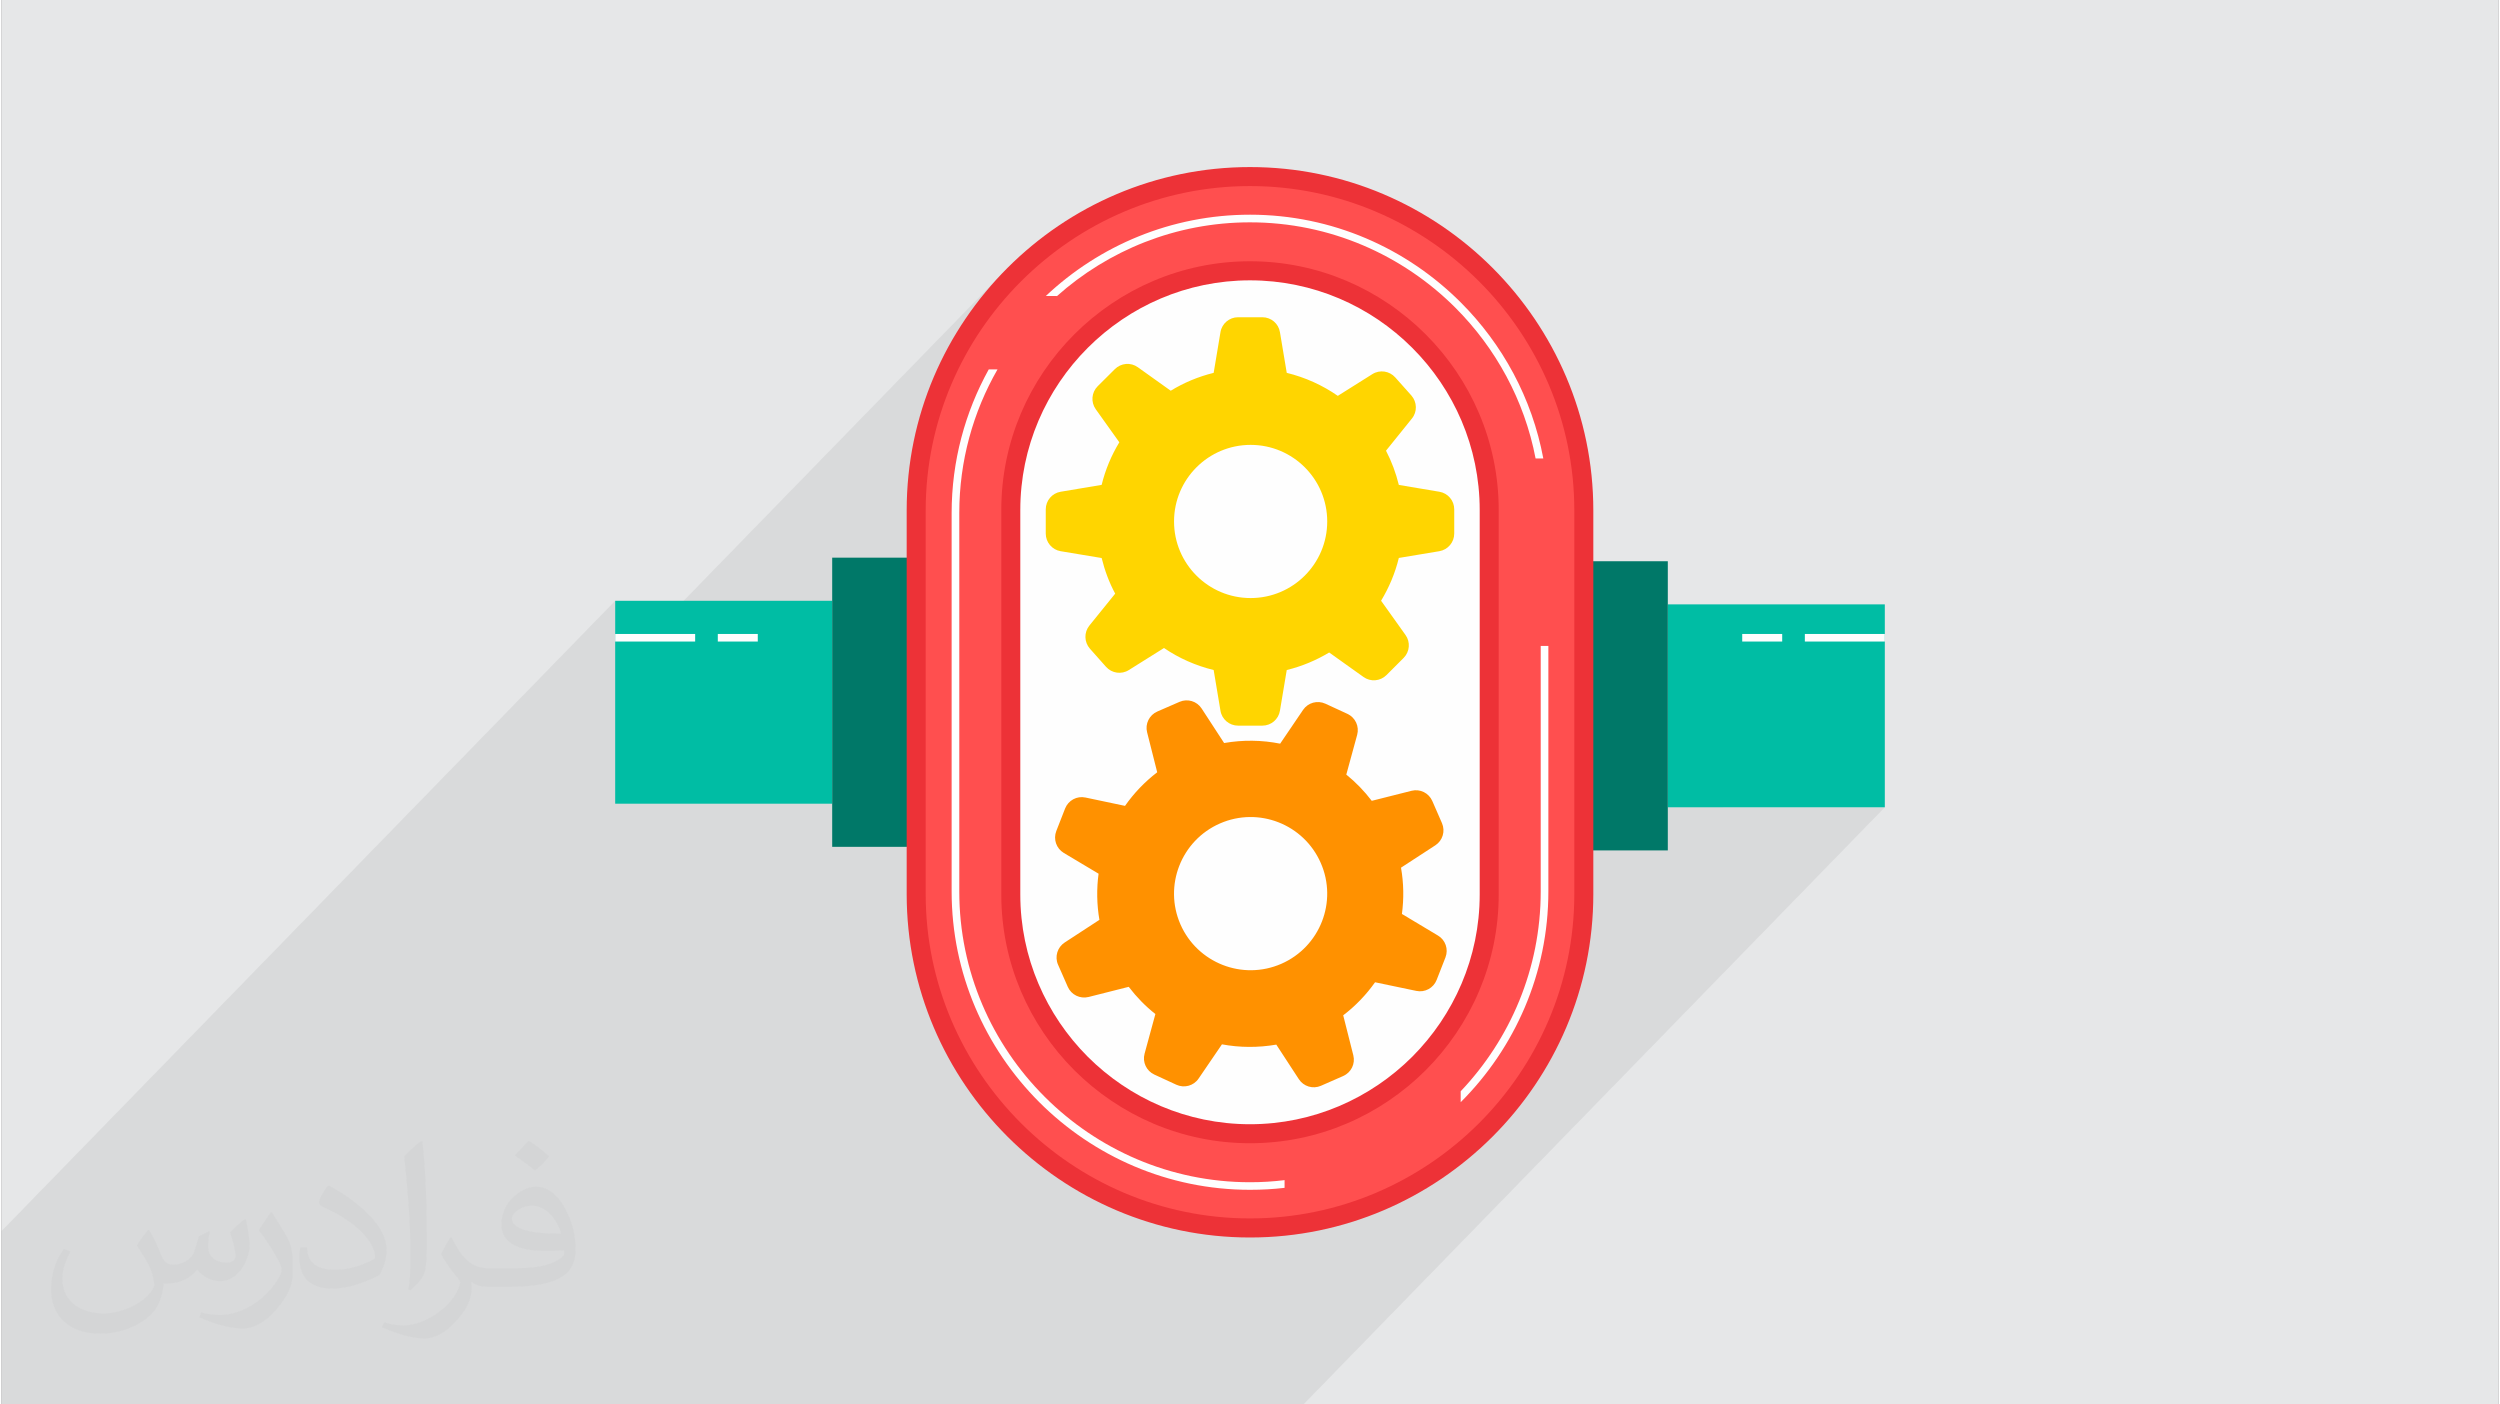 <?xml version="1.0" encoding="UTF-8"?>
<!DOCTYPE svg PUBLIC "-//W3C//DTD SVG 1.0//EN" "http://www.w3.org/TR/2001/REC-SVG-20010904/DTD/svg10.dtd">
<!-- Creator: CorelDRAW 2017 -->
<svg xmlns="http://www.w3.org/2000/svg" xml:space="preserve" width="356px" height="200px" version="1.0" shape-rendering="geometricPrecision" text-rendering="geometricPrecision" image-rendering="optimizeQuality" fill-rule="evenodd" clip-rule="evenodd"
viewBox="0 0 35600 20025"
 xmlns:xlink="http://www.w3.org/1999/xlink">
 <rect x="0" y="0" width="35600" height="20025" fill="#808080" stroke="none"/>
 <g id="Layer_x0020_1">
  <g id="_2753282376624">
   <path fill="#E6E7E8" d="M0 0l35600 0 0 20025 -35600 0 0 -20025z"/>
   <path fill="#373435" fill-opacity="0.078" d="M14691 20025l-96 0 0 0 -26 0 -139 0 -43 0 -120 0 -146 0 -80 0 -45 0 -16 0 -221 0 -32 0 -5 0 -543 0 -490 0 -9 0 -30 0 -102 0 -47 0 -101 0 -89 0 -70 0 -384 0 -333 0 -97 0 -12 0 -123 0 -260 0 -178 0 -225 0 -5 0 -23 0 -328 0 -432 0 -214 0 -7 0 -216 0 -85 0 -14 0 -112 0 -137 0 -99 0 -28 0 -4 0 -10 0 -6 0 -59 0 -114 0 -14 0 -63 0 -1 0 -4 0 -101 0 -63 0 -218 0 -65 0 -36 0 -42 0 -380 0 -41 0 -7 0 -32 0 -181 0 -401 0 -9 0 -3 0 -73 0 -111 0 -28 0 -30 0 -190 0 -110 0 -441 0 -20 0 -194 0 -58 0 -314 0 -1 0 -56 0 -5 0 -145 0 -273 0 -329 0 -75 0 -134 0 -386 0 -75 0 -93 0 -431 0 -247 0 -295 0 -42 0 -121 0 -219 0 -85 0 -32 0 -31 0 -69 0 -168 0 -264 0 -144 0 -292 0 -210 0 -4 0 -461 0 -55 0 -10 0 -125 0 -136 0 -54 0 -30 0 -217 0 -104 0 -2 0 -86 0 0 -173 0 -128 0 -196 0 -15 0 -208 0 -365 0 -191 0 -195 0 -421 0 -108 0 -473 8749 -8986 0 473 0 108 410 0 5021 -5157 -154 177 -146 185 -136 193 -128 198 -29 50 694 -712 158 -166 165 -157 173 -150 180 -142 187 -133 193 -124 199 -115 205 -106 211 -95 216 -86 221 -75 225 -64 230 -54 234 -42 237 -30 241 -18 244 -7 244 7 241 18 237 30 234 42 230 54 225 64 221 75 216 86 211 95 205 106 199 115 193 124 187 133 180 142 173 150 165 157 158 166 150 173 142 180 133 186 124 194 115 199 105 205 96 211 86 216 75 220 64 226 53 230 42 234 31 237 18 241 7 244 0 725 0 1845 1197 -1230 0 1511 1061 -1089 570 0 0 108 -1631 1675 0 224 1954 -2007 0 108 1140 0 -2300 2363 2300 0 -8290 8515 -1022 0 -189 0 -190 0 -552 0 -347 0 -196 0 -401 0 -183 0 -6 0 -9 0 -181 0 0 0 -68 0 -38 0 -59 0 -106 0 -82 0 -64 0 -71 0 -83 0 -23 0z"/>
   <g>
    <rect fill="#00BDA4" x="23757" y="8617" width="3094" height="2893"/>
    <rect fill="#00BDA4" x="8749" y="8566" width="3094" height="2893"/>
    <rect fill="#007868" x="11843" y="7951" width="1197" height="4123"/>
    <rect fill="#007868" x="22560" y="8002" width="1197" height="4123"/>
    <rect fill="#FF4F4F" x="13040" y="2517" width="9519" height="14991" rx="4760" ry="4300"/>
    <path fill="#ED3237" fill-rule="nonzero" d="M17800 2382c1347,0 2571,550 3458,1437 886,887 1437,2111 1437,3458l0 5472c0,1346 -550,2570 -1437,3457 -888,887 -2111,1438 -3458,1438 -1347,0 -2571,-551 -3457,-1438 -887,-887 -1438,-2111 -1438,-3457l0 -5472c0,-1347 550,-2571 1438,-3458 887,-887 2111,-1437 3457,-1437zm0 271c-1271,0 -2427,520 -3265,1359 -838,837 -1359,1993 -1359,3265l0 5472c0,1271 521,2427 1359,3265 838,838 1994,1358 3265,1358 1271,0 2427,-520 3266,-1358 837,-838 1358,-1994 1358,-3265l0 -5472c0,-1272 -521,-2428 -1358,-3265 -839,-839 -1995,-1359 -3266,-1359z"/>
    <rect fill="#FEFEFE" x="14389" y="3861" width="6821" height="12304" rx="3411" ry="3530"/>
    <path fill="#ED3237" fill-rule="nonzero" d="M17800 3725c976,0 1862,399 2505,1042 642,642 1041,1529 1041,2504l0 5483c0,976 -399,1862 -1041,2505 -643,642 -1529,1041 -2505,1041 -975,0 -1862,-399 -2505,-1041 -642,-643 -1041,-1529 -1041,-2505l0 -5483c0,-975 399,-1862 1041,-2504 643,-643 1530,-1042 2505,-1042zm0 272c-900,0 -1719,368 -2313,962 -593,593 -962,1412 -962,2312l0 5483c0,900 369,1719 962,2313 594,593 1413,962 2313,962 900,0 1719,-369 2313,-962 593,-594 962,-1413 962,-2313l0 -5483c0,-900 -369,-1719 -962,-2312 -594,-594 -1413,-962 -2313,-962z"/>
    <path fill="#FEFEFE" fill-rule="nonzero" d="M17800 3061c1170,0 2233,479 3004,1250 596,595 1018,1367 1178,2226l-110 0c-159,-830 -568,-1574 -1144,-2150 -752,-751 -1788,-1217 -2928,-1217 -1055,0 -2021,399 -2755,1054l0 -4 -156 0c762,-718 1788,-1159 2911,-1159zm-3600 2206c-347,605 -545,1304 -545,2048l0 5396c0,1139 466,2176 1218,2927 751,751 1787,1218 2927,1218 167,0 332,-10 493,-30l0 110c-162,19 -326,28 -493,28 -1169,0 -2233,-478 -3004,-1249 -771,-771 -1250,-1835 -1250,-3004l0 -5396c0,-741 192,-1439 529,-2048l125 0zm6604 10292c706,-744 1141,-1748 1141,-2848l0 -3501 109 0 0 3501c0,1169 -479,2233 -1250,3004l0 -156z"/>
    <path fill="#FFD500" fill-rule="nonzero" d="M20499 7011l-577 -97c-42,-171 -103,-335 -183,-488l369 -458c79,-96 75,-235 -7,-329l-230 -258c-83,-93 -221,-113 -326,-47l-493 310c-217,-151 -463,-263 -728,-328l-97 -580c-20,-123 -126,-213 -251,-213l-346 0c-124,0 -231,90 -251,213l-97 580c-219,54 -425,140 -612,255l-469 -335c-101,-73 -240,-61 -328,27l-245 244c-88,88 -99,227 -27,328l336 471c-113,186 -199,390 -252,607l-584 98c-122,20 -213,126 -213,251l0 346c0,124 91,231 213,251l584 97c44,179 108,350 193,508l-368 455c-78,97 -75,236 8,330l229 258c83,93 221,113 326,46l501 -314c212,145 451,251 708,314l97 580c20,123 127,213 251,213l346 0c125,0 231,-90 251,-213l97 -580c216,-53 419,-138 605,-250l489 349c101,73 240,61 328,-27l244 -244c88,-88 100,-227 27,-328l-348 -488c113,-187 200,-392 253,-610l577 -96c123,-21 213,-127 213,-252l0 -345c0,-125 -90,-231 -213,-251zm-2690 1516c-603,0 -1092,-489 -1092,-1092 0,-603 489,-1092 1092,-1092 603,0 1092,489 1092,1092 0,603 -489,1092 -1092,1092z"/>
    <path fill="#FF9100" fill-rule="nonzero" d="M20103 11275l-567 143c-107,-140 -229,-266 -363,-374l155 -567c33,-120 -26,-247 -139,-299l-314 -145c-114,-52 -248,-15 -318,88l-327 482c-260,-52 -530,-56 -799,-9l-321 -493c-68,-104 -201,-144 -315,-94l-317 138c-114,50 -176,176 -145,296l144 570c-179,137 -333,299 -459,479l-564 -119c-122,-26 -244,40 -290,156l-126 322c-45,116 0,248 107,312l496 296c-29,216 -26,438 12,658l-495 323c-104,68 -145,201 -95,316l139 316c50,114 175,175 296,145l573 -145c112,147 239,277 380,388l-154 565c-33,120 26,246 139,298l314 145c113,52 248,15 317,-88l333 -488c252,47 514,49 775,4l321 492c68,105 201,145 315,95l317 -139c114,-50 176,-175 145,-296l-144 -570c177,-135 329,-294 454,-471l588 123c122,26 244,-40 290,-156l126 -322c45,-116 0,-248 -107,-311l-514 -308c29,-216 26,-438 -13,-660l490 -319c104,-68 144,-201 94,-316l-138 -316c-50,-114 -175,-176 -296,-145zm-1857 2467c-552,241 -1196,-11 -1438,-563 -241,-552 11,-1196 563,-1438 552,-242 1196,10 1438,563 242,552 -10,1196 -563,1438z"/>
    <path fill="#FEFEFE" fill-rule="nonzero" d="M8749 9039l1140 0 0 108 -1140 0 0 -108z"/>
    <path fill="#FEFEFE" fill-rule="nonzero" d="M10212 9039l570 0 0 108 -570 0 0 -108z"/>
    <path fill="#FEFEFE" fill-rule="nonzero" d="M26851 9039l-1140 0 0 108 1140 0 0 -108z"/>
    <path fill="#FEFEFE" fill-rule="nonzero" d="M25388 9039l-570 0 0 108 570 0 0 -108z"/>
   </g>
   <path fill="#373435" fill-opacity="0.031" d="M2102 17538c67,103 111,202 155,311 31,64 48,183 198,183 44,0 107,-14 163,-45 63,-33 111,-82 135,-159l61 -201 145 -72 10 10c-19,76 -24,148 -24,206 0,169 145,233 262,233 68,0 128,-33 128,-95 0,-81 -34,-216 -78,-338 68,-68 136,-136 214,-191l12 6c34,144 53,286 53,381 0,92 -41,195 -75,263 -70,132 -194,237 -344,237 -114,0 -240,-57 -327,-163l-5 0c-83,101 -209,194 -412,194l-63 0c-10,134 -39,229 -82,313 -122,237 -480,404 -817,404 -470,0 -705,-272 -705,-632 0,-223 72,-431 184,-577l92 37c-70,134 -116,261 -116,385 0,338 274,499 591,499 293,0 657,-188 722,-404 -24,-237 -114,-348 -250,-565 42,-72 95,-144 160,-220l13 0zm5414 -1273c99,62 196,136 290,221 -53,74 -118,142 -201,201 -94,-76 -189,-142 -286,-212 66,-74 131,-146 197,-210zm51 925c-160,0 -291,105 -291,183 0,167 320,219 702,217 -48,-196 -215,-400 -411,-400zm-359 894c208,0 390,-6 528,-41 155,-39 286,-118 286,-171 0,-15 0,-31 -5,-46 -87,9 -186,9 -274,9 -281,0 -496,-64 -581,-223 -22,-43 -36,-93 -36,-148 0,-153 65,-303 181,-406 97,-84 204,-138 313,-138 196,0 354,159 463,408 60,136 101,292 101,490 0,132 -36,243 -118,326 -153,148 -434,204 -865,204l-197 0 0 0 -51 0c-106,0 -184,-19 -244,-66l-10 0c2,24 5,49 5,72 0,97 -32,220 -97,319 -192,286 -400,410 -579,410 -182,0 -405,-70 -606,-161l36 -70c66,27 155,45 279,45 325,0 751,-313 804,-617 -12,-25 -33,-58 -65,-93 -94,-113 -155,-208 -211,-307 49,-95 92,-171 134,-239l16 -2c139,282 265,445 546,445l43 0 0 0 204 0zm-1406 299c24,-130 26,-276 26,-412l0 -202c0,-377 -48,-925 -87,-1281 68,-75 163,-161 238,-219l21 6c51,449 64,971 64,1450 0,126 -5,250 -17,340 -8,114 -73,200 -214,332l-31 -14zm-1447 -596c7,177 94,317 397,317 189,0 349,-49 526,-133 31,-15 48,-33 48,-50 0,-111 -84,-257 -228,-391 -138,-126 -322,-237 -494,-311 -58,-25 -77,-52 -77,-76 0,-52 68,-159 123,-235l20 -2c196,103 416,255 579,426 148,157 240,315 240,488 0,128 -39,250 -102,361 -216,109 -446,191 -674,191 -276,0 -465,-129 -465,-434 0,-33 0,-85 12,-151l95 0zm-500 -502l172 278c63,103 121,214 121,391l0 227c0,183 -117,379 -306,572 -147,132 -278,188 -399,188 -180,0 -386,-56 -623,-159l26 -70c76,21 163,37 270,37 341,-2 690,-251 850,-556 19,-35 27,-68 27,-91 0,-35 -20,-74 -34,-109 -87,-165 -184,-315 -291,-453 56,-88 111,-173 172,-257l15 2z"/>
  </g>
 </g>
</svg>
